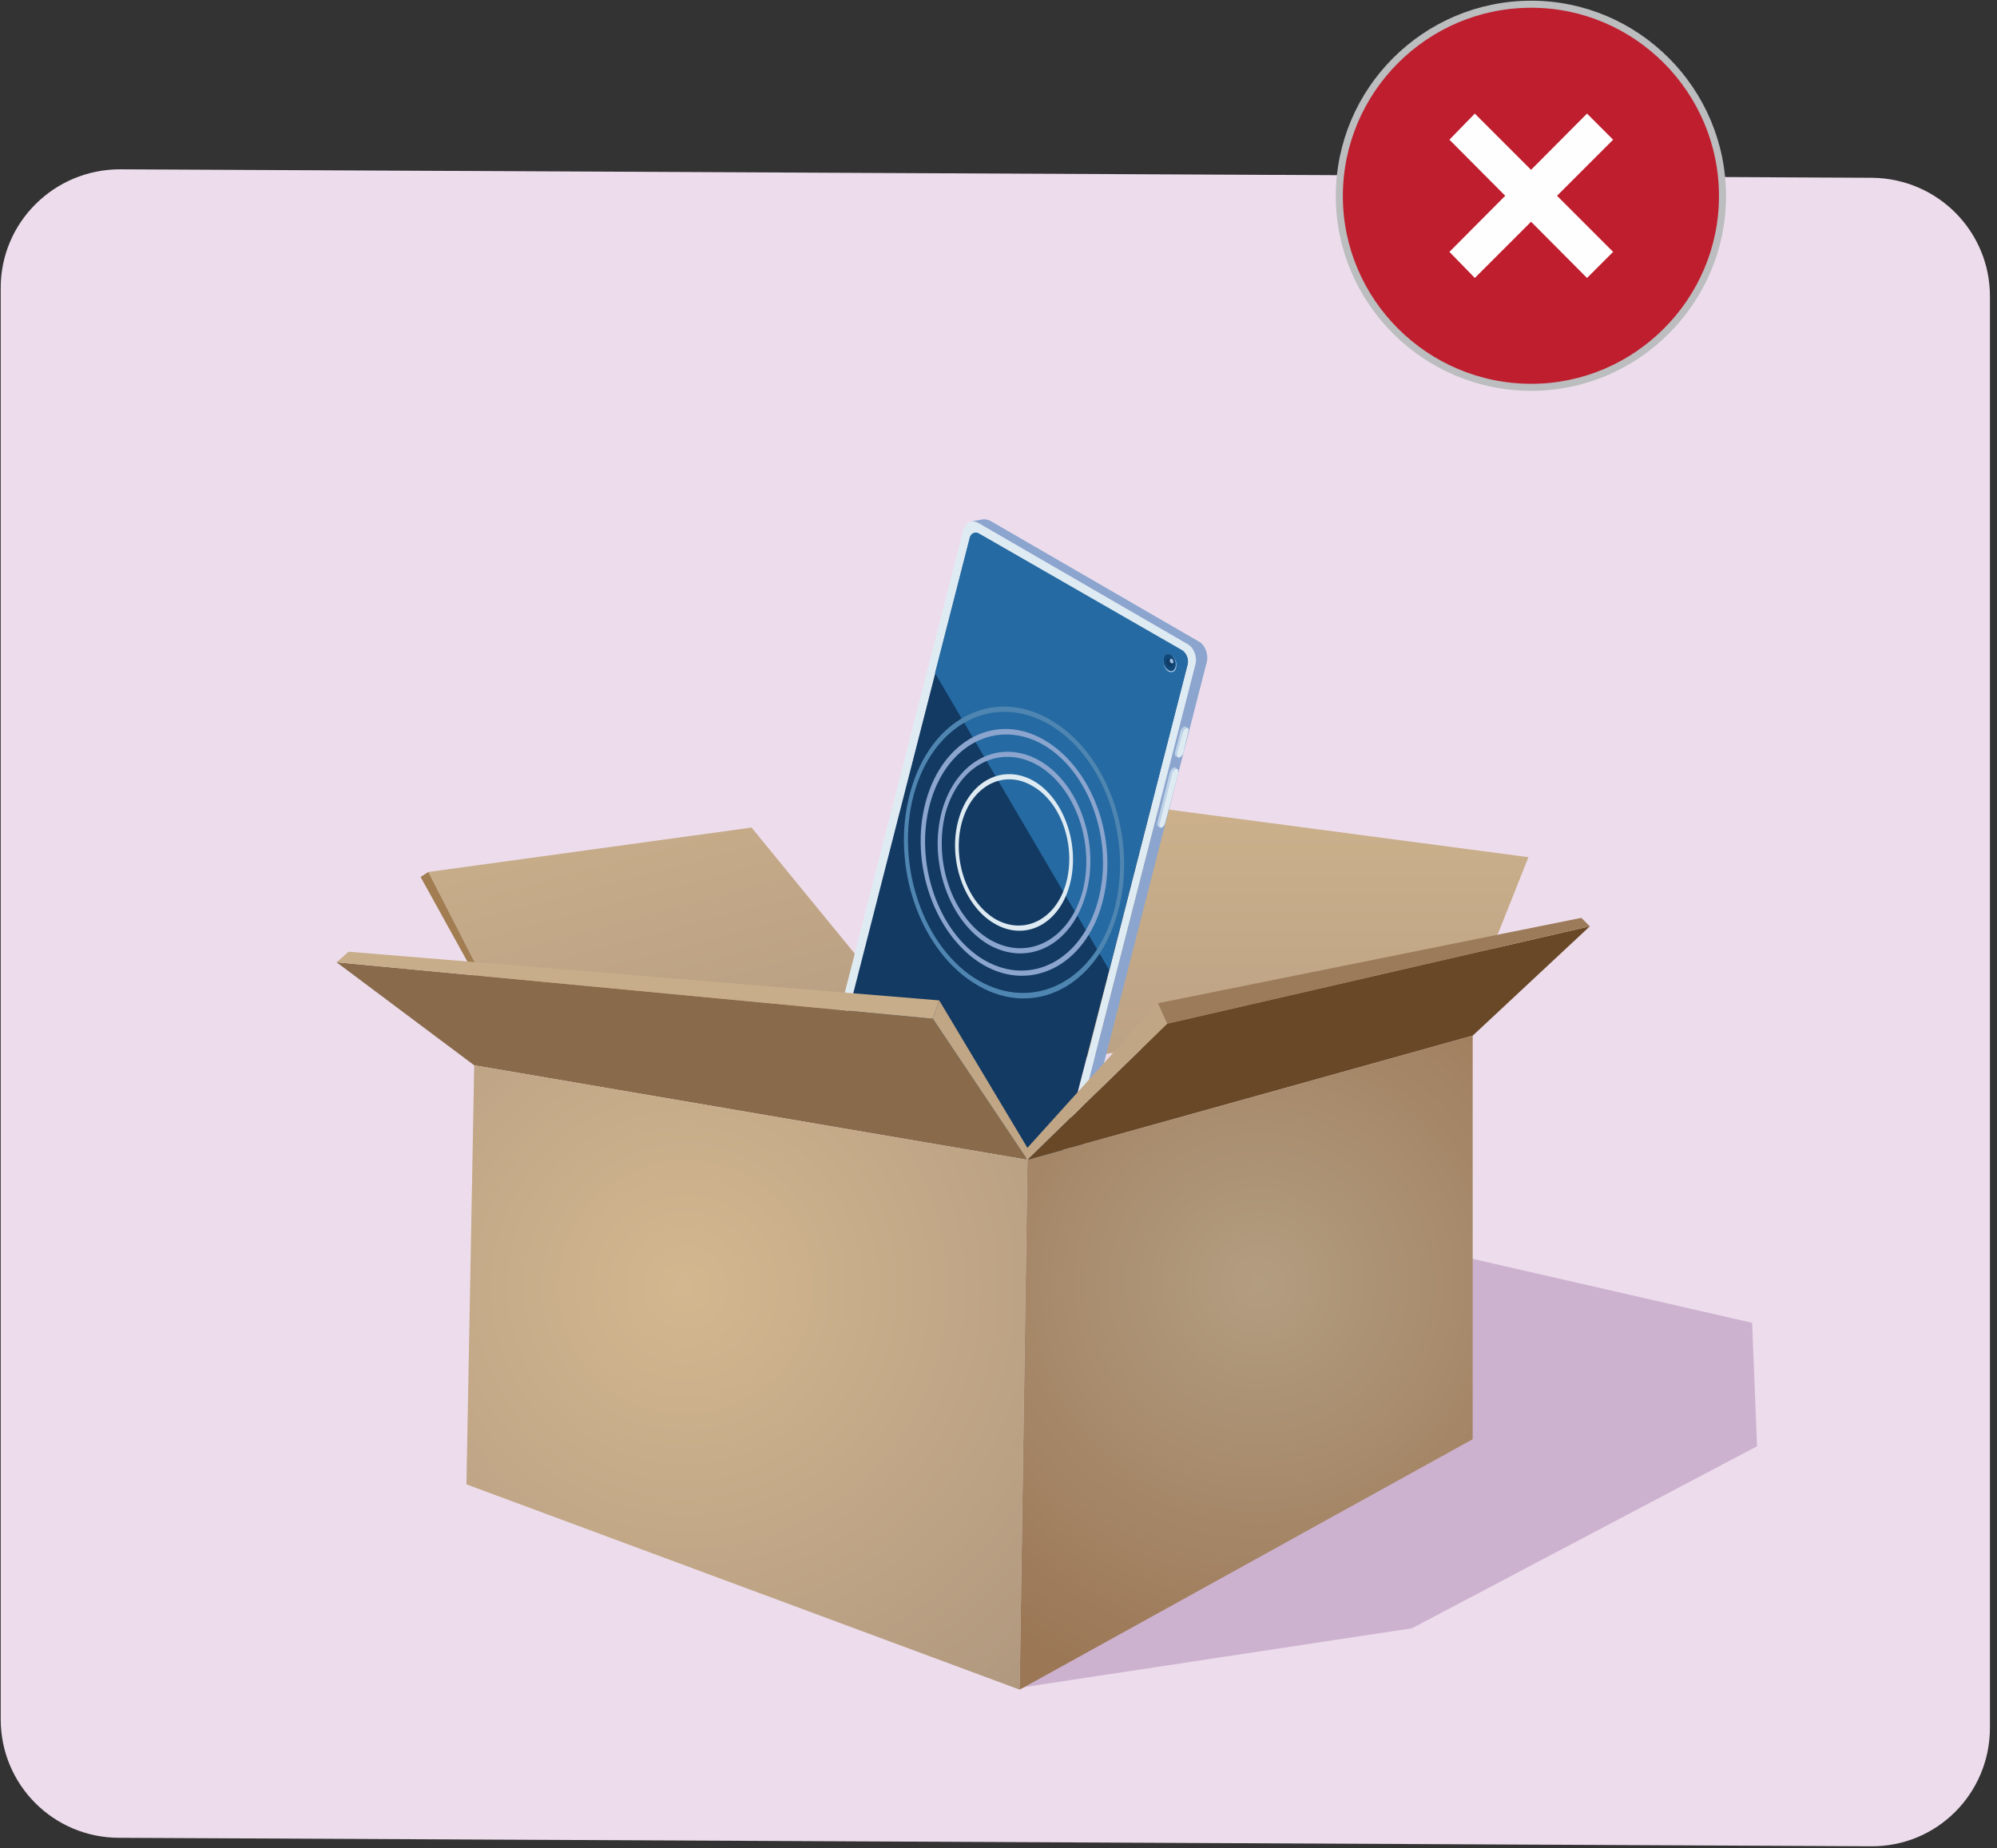 <svg version="1.2" xmlns="http://www.w3.org/2000/svg" viewBox="0 0 283 262" width="283" height="262"><rect x="0" y="0" width="283" height="262" fill="#333333" stroke="none"/><defs><linearGradient id="P" gradientUnits="userSpaceOnUse"/><linearGradient id="g1" x2="1" href="#P" gradientTransform="matrix(.012,77.684,-161.832,.026,183.115,97.917)"><stop stop-color="#d3b78f"/><stop offset="1" stop-color="#b0987f"/></linearGradient><linearGradient id="g2" x2="1" href="#P" gradientTransform="matrix(22.633,84.217,-109.563,29.444,96.216,83.381)"><stop stop-color="#d3b78f"/><stop offset="1" stop-color="#b0987f"/></linearGradient><radialGradient id="g3" cx="0" cy="0" r="1" href="#P" gradientTransform="matrix(74.201,0,0,74.201,97.112,182.467)"><stop stop-color="#d3b78f"/><stop offset="1" stop-color="#b0987f"/></radialGradient><radialGradient id="g4" cx="0" cy="0" r="1" href="#P" gradientTransform="matrix(70.678,0,0,70.678,178.325,181.86)"><stop stop-color="#b39d81"/><stop offset=".85" stop-color="#9b7755"/></radialGradient></defs><style>.a{fill:#edddec}.b{fill:#cdb2d0}.c{fill:url(#g1)}.d{fill:url(#g2)}.e{fill:#a17d51}.f{fill:#2e211e}.g{fill:#123a63}.h{fill:#dfebf3}.i{fill:#8ba5ce}.j{fill:#256aa2}.k{fill:#bed3e7}.l{fill:#4f86b1}.m{fill:#9fbfe0}.n{fill:#0f4779}.o{fill:#896a4a}.p{fill:#684826}.q{fill:url(#g3)}.r{fill:#c1a686}.s{fill:#9c7b5a}.t{fill:#c8ad8a}.u{fill:url(#g4)}.v{fill:#be1e2d;stroke:#bbbdbf;stroke-miterlimit:10}.w{fill:#fefefe}</style><path class="a" d="m265.3 25.2l-248.3-1.2c-9.3 0-16.9 7.5-16.9 16.8v202.9c0 9.3 7.5 16.8 16.8 16.8l248.2 1.2c9.4 0.1 16.9-7.5 16.9-16.8v-202.9c0-9.2-7.4-16.7-16.7-16.8z"/><path class="b" d="m249 205l-48.9 25.8-56 8.5 47-64.9 57.2 13.1z"/><path class="c" d="m129.5 145.4l10-34.1 77.1 10.2-8 20.1-76.6 11.5z"/><path class="d" d="m132 153.1l-62.1-11.6-9.2-17.9 45.8-6.3 23 28.1z"/><path class="e" d="m69.9 141.5l-0.9-0.2-9.4-17 1.1-0.7z"/><path class="f" d="m139.4 171.8l-2.5-0.5v4.3l-3.4-0.7v-4.4l-2.5-0.6 4.2-5.1z"/><path fill-rule="evenodd" class="f" d="m128.7 188.3v-11.7l11.6 2.7v12.3zm0.7-0.6l10 2.9v-10.7l-10-2.4zm4.2-8.9l3.7 0.9v2.7q-0.1 1.3-1 1.8-0.7 0.4-1.6 0.3v3.6l2.1 0.6v0.7l-4.9-1.4v-0.7l2.1 0.6v-3.6q-0.8-0.4-1.5-1-0.9-1-1.1-2.4v-2.7l1.4 0.4-0.4 1.1 0.9 0.2-0.9 2 1.5-2.2-0.8-0.3z"/><path fill-rule="evenodd" class="f" d="m204.8 194.9l-18.2 8v-1.5l18.2-7.9zm0 4.5l-18.2 8.8v-1.6l18.2-8.5zm0 2.2l-11.6 5.8v-1.5l11.6-5.6zm0-4.5l-18.2 8.4v-1.6l18.2-8.2z"/><path class="g" d="m168.3 94.2l-11.1 43.3-7.2 27.8c-0.1 0.8-0.8 1.1-1.3 0.7l-28.9-16.6c-0.5-0.3-0.9-1.2-0.7-1.9l13.4-52.1 4.9-19.1c0.1-0.7 0.8-1 1.3-0.7l28.9 16.6c0.5 0.4 0.9 1.2 0.7 2z"/><path fill-rule="evenodd" class="h" d="m168.3 91.3c0.9 0.5 1.4 1.8 1.1 2.9l-18.5 72.2c-0.3 1.1-1.3 1.6-2.1 1.1l-29.7-17.1c-0.9-0.5-1.4-1.8-1.1-3l18.5-72.2c0.3-1.1 1.3-1.6 2.1-1.1zm-18.2 74.1l18.2-71.2c0.2-0.7-0.1-1.6-0.7-1.9l-28.8-16.6c-0.6-0.4-1.2 0-1.4 0.7l-18.2 71.1c-0.2 0.8 0.1 1.6 0.7 2l28.8 16.6c0.6 0.4 1.2 0 1.4-0.7z"/><path class="i" d="m170 91l-29.7-17.2q-0.5-0.2-0.9-0.2l-1.7 0.3q0.5 0 0.9 0.2l29.7 17.2c0.9 0.5 1.4 1.8 1.1 2.9l-18.5 72.2c-0.2 0.7-0.7 1.2-1.2 1.3l1.6-0.3c0.6-0.1 1-0.6 1.2-1.3l18.5-72.2c0.3-1.1-0.2-2.4-1-2.9z"/><path class="j" d="m168.3 94.2l-11.1 43.3-24.7-42.1 4.9-19.1c0.1-0.7 0.8-1 1.3-0.7l28.9 16.6c0.5 0.4 0.9 1.2 0.7 2z"/><path class="h" d="m166.7 109c0.2-0.1 0.3 0.2 0.3 0.5l-1.9 7.2c-0.1 0.3-0.3 0.6-0.5 0.6-0.3 0.1-0.4-0.2-0.3-0.5l1.8-7.2c0.1-0.3 0.3-0.6 0.6-0.6z"/><path class="k" d="m166.8 109l-0.2-0.2q0 0 0 0-0.1 0-0.1 0 0 0 0 0 0 0 0 0 0 0 0 0 0 0 0 0 0 0-0.1 0 0 0 0 0 0 0 0 0 0 0 0 0-0.1 0-0.1 0 0 0 0 0 0 0-0.1 0.1 0 0 0 0 0 0 0 0-0.1 0-0.1 0.1 0 0 0 0 0 0 0 0 0 0 0 0-0.1 0-0.1 0 0 0.1 0 0.1 0 0 0 0 0 0 0 0 0 0 0 0 0 0-0.1 0.1 0 0 0 0 0 0 0 0 0 0 0 0 0 0 0 0 0 0.1 0 0.1 0 0 0 0 0 0 0 0 0 0 0 0 0 0-0.1 0.1 0 0 0 0 0 0 0 0l-1.8 7.3q0 0 0 0 0 0 0 0 0 0 0 0 0 0.1 0 0.1 0 0 0 0 0 0 0 0 0 0.1 0 0.1 0 0 0 0 0 0 0 0.1 0 0 0 0 0 0 0 0 0 0 0 0 0 0 0 0.1 0 0 0 0 0.1 0 0.1 0 0 0 0 0 0 0 0 0l0.3 0.2q0 0 0 0 0 0-0.1 0 0 0 0-0.1 0 0 0 0 0 0 0 0 0 0 0 0 0 0 0-0.1 0 0 0 0 0 0 0 0 0 0 0-0.1 0 0 0 0 0 0 0 0 0-0.1 0-0.1 0 0 0 0 0-0.1 0-0.1l1.8-7.2q0-0.1 0.1-0.1 0 0 0 0 0-0.1 0-0.1 0 0 0 0 0-0.1 0.1-0.1 0 0 0 0 0-0.1 0-0.1 0 0 0 0 0.1-0.1 0.1-0.1 0 0 0 0 0.1-0.1 0.1-0.1 0 0 0 0 0.1 0 0.1 0 0 0 0.1 0 0 0 0.1 0 0 0 0 0 0 0 0 0z"/><path class="k" d="m167.7 103.6q0 0 0 0 0-0.1 0-0.1 0 0 0-0.1 0.1 0 0.1 0 0 0 0 0 0-0.1 0.1-0.1 0 0 0 0 0-0.1 0.1-0.1 0 0 0.1 0 0 0 0.1 0 0-0.1 0 0 0 0 0 0 0.1 0 0.1 0l-0.3-0.2q0 0 0 0 0 0 0 0 0 0 0 0 0 0 0 0 0 0 0 0 0 0 0 0-0.1 0-0.1 0 0 0 0 0 0 0 0 0 0 0-0.1 0 0 0 0 0 0 0 0 0-0.1 0-0.1 0.1 0 0 0 0 0 0 0 0-0.1 0-0.1 0 0 0 0 0.1 0 0 0 0-0.1 0-0.1 0 0 0 0 0 0 0 0 0 0 0.1 0 0.1 0 0 0 0 0 0 0 0-0.1 0-0.1 0 0 0 0 0.1 0 0 0 0 0 0 0 0 0 0 0 0 0 0 0 0 0 0.1 0 0.1 0 0-0.1 0 0 0 0 0 0 0 0 0 0 0 0 0.1 0 0 0 0 0 0 0 0l-0.8 3.1q0 0 0 0 0 0 0 0.1 0 0 0 0 0 0 0 0 0 0 0 0 0 0.1 0 0.1 0 0 0 0 0 0 0 0 0 0.1 0 0.1 0 0 0 0 0 0 0 0.1 0 0 0 0 0.1 0 0.1 0 0 0 0 0 0 0 0 0 0 0.1 0 0.1 0 0 0 0l0.3 0.1q0 0 0 0 0 0 0 0 0 0 0 0-0.1 0-0.1 0 0-0.1 0-0.1 0 0 0 0 0 0 0 0 0 0 0 0 0-0.1 0-0.1 0 0 0 0 0 0 0-0.1 0 0 0 0 0 0 0-0.1 0 0 0 0 0 0 0-0.1l0.8-3q0-0.1 0-0.1 0 0 0 0 0-0.1 0.1-0.1z"/><path class="h" d="m168.2 103.2c0.2-0.1 0.3 0.2 0.2 0.5l-0.7 3c-0.1 0.4-0.4 0.6-0.6 0.7-0.2 0-0.4-0.2-0.3-0.6l0.8-3c0.1-0.3 0.3-0.6 0.6-0.6z"/><g style="mix-blend-mode:overlay"><path fill-rule="evenodd" class="i" d="m147.3 107.8c5.6 3.2 8.6 11.7 6.6 18.9-2 7.2-8.1 10.4-13.8 7.2-5.6-3.3-8.6-11.8-6.6-19 2-7.1 8.1-10.3 13.8-7.1zm-7 25.4c5.4 3.1 11.2 0 13.1-6.8 1.8-6.8-1-14.8-6.3-17.9-5.4-3.1-11.2-0.1-13.1 6.7-1.8 6.9 1 14.9 6.3 18z"/><path fill-rule="evenodd" class="l" d="m148.8 102c8.2 4.7 12.5 16.9 9.6 27.3-2.8 10.4-11.7 15.1-19.8 10.4-8.2-4.7-12.5-17-9.6-27.4 2.8-10.4 11.7-15 19.8-10.3zm-10.1 37c7.9 4.5 16.5 0 19.2-10 2.7-10-1.4-21.8-9.2-26.3-7.9-4.6-16.5-0.1-19.2 9.9-2.7 10 1.4 21.9 9.2 26.4z"/><path fill-rule="evenodd" class="h" d="m146.5 110.7c4.3 2.5 6.6 9.1 5.1 14.7-1.5 5.6-6.3 8.1-10.7 5.5-4.3-2.5-6.6-9.1-5.1-14.6 1.5-5.6 6.3-8.1 10.7-5.6zm-5.4 19.6c4.1 2.3 8.6 0 10-5.2 1.4-5.2-0.7-11.4-4.8-13.7-4.1-2.4-8.6 0-10 5.2-1.4 5.2 0.7 11.3 4.8 13.7z"/><path fill-rule="evenodd" class="i" d="m148 104.9c6.9 4 10.6 14.3 8.2 23.1-2.4 8.8-10 12.7-16.8 8.8-6.9-4-10.6-14.4-8.2-23.2 2.4-8.8 10-12.7 16.8-8.7zm-8.5 31.2c6.6 3.8 13.8 0 16.1-8.4 2.3-8.4-1.2-18.3-7.7-22.1-6.6-3.8-13.8-0.1-16.1 8.3-2.3 8.4 1.2 18.4 7.7 22.2z"/></g><path class="m" d="m166 92.9c0.5 0.3 0.8 1 0.7 1.6-0.1 0.7-0.5 0.9-1.1 0.7-0.5-0.3-0.8-1.1-0.7-1.7 0.1-0.7 0.6-0.9 1.1-0.6z"/><path class="n" d="m165.9 92.8c0.5 0.3 0.8 1 0.7 1.6-0.1 0.6-0.5 0.9-1 0.6-0.5-0.3-0.8-1-0.7-1.6 0.1-0.6 0.5-0.8 1-0.6z"/><path class="g" d="m165.8 93.4c0.3 0.1 0.4 0.5 0.4 0.8-0.1 0.2-0.3 0.4-0.5 0.2-0.3-0.1-0.4-0.4-0.4-0.7 0.1-0.3 0.3-0.4 0.5-0.3z"/><path class="m" d="m166.1 93.4c0.1 0.1 0.2 0.3 0.2 0.4 0 0.2-0.2 0.3-0.3 0.2-0.2-0.1-0.3-0.3-0.2-0.4 0-0.2 0.1-0.3 0.3-0.2z"/><path class="o" d="m145.6 164.4l-78.4-13.4-19.5-14.6 84.5 8z"/><path class="p" d="m208.7 146.8l-63.1 17.6 19.8-19.3 59.9-13.8z"/><path class="q" d="m67.2 151l78.4 13.4-1.1 75.1-78.4-29.1z"/><path class="r" d="m165.4 145.1l-19.8 19.3-13.4-20 0.9-2.6 12.5 20.9 18.5-20.5z"/><path class="s" d="m225.3 131.3l-59.9 13.8-1.3-2.9 60-12.1z"/><path class="t" d="m132.2 144.4l-84.5-8 1.7-1.5 83.7 6.9z"/><path class="u" d="m145.6 164.4l63.1-17.6v57.2l-64.2 35.5z"/><path class="v" d="m244.1 27.8c0 14.9-12.2 27.1-27.1 27.1-15 0-27.2-12.2-27.2-27.1 0-15 12.2-27.2 27.2-27.2 14.9 0 27.1 12.2 27.1 27.2z"/><path class="w" d="m228.6 19.8l-19.6 19.6-3.6-3.7 19.5-19.6z"/><path class="w" d="m224.9 39.4l-19.5-19.6 3.6-3.7 19.6 19.6z"/></svg>